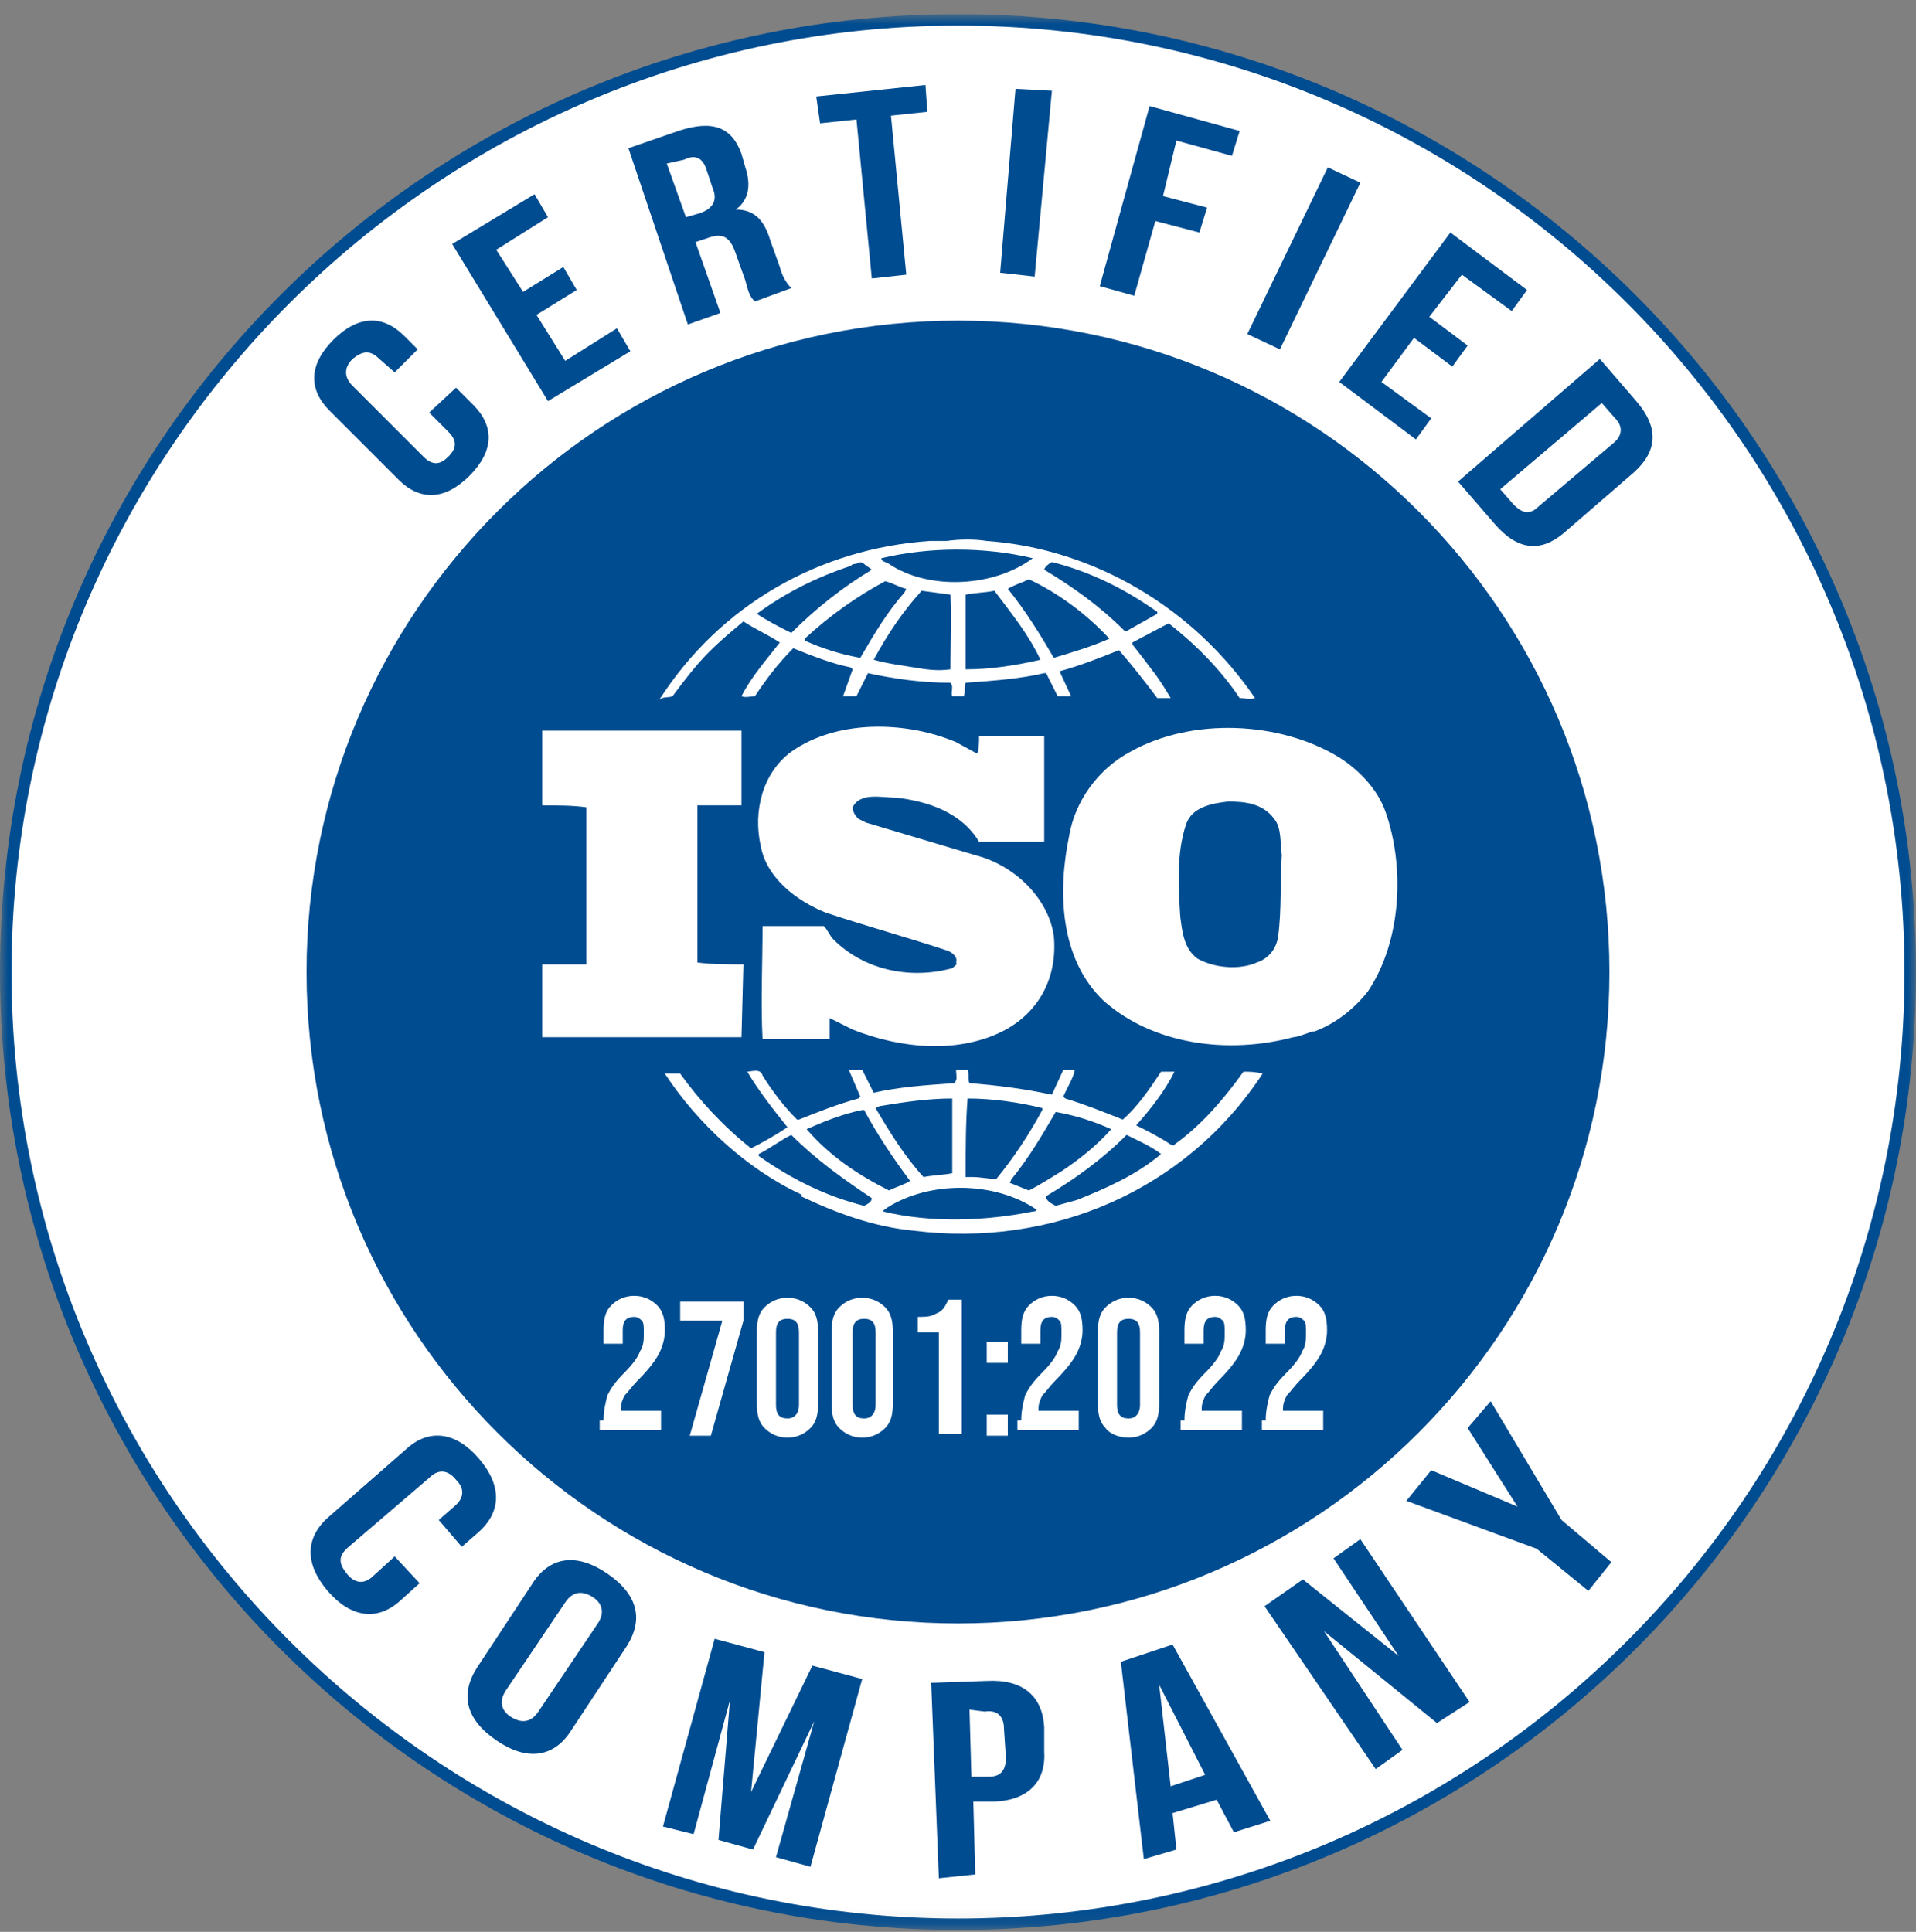 <svg width="120" height="121" viewBox="0 0 120 121" fill="none" xmlns="http://www.w3.org/2000/svg">
<rect x="0" y="0" width="120" height="121" fill="#808080" stroke="none"/>
<g clip-path="url(#clip0_1_130)">
<mask id="mask0_1_130" style="mask-type:luminance" maskUnits="userSpaceOnUse" x="0" y="0" width="120" height="121">
<path d="M120 0.883H0V120.883H120V0.883Z" fill="white"/>
</mask>
<g mask="url(#mask0_1_130)">
<path d="M59.999 120.523C92.938 120.523 119.639 93.821 119.639 60.883C119.639 27.945 92.938 1.243 59.999 1.243C27.061 1.243 0.359 27.945 0.359 60.883C0.359 93.821 27.061 120.523 59.999 120.523Z" fill="white"/>
<path d="M60 120.883C26.88 120.883 0 94.003 0 60.883C0 27.763 26.88 0.883 60 0.883C93.12 0.883 120 27.763 120 60.883C120 94.003 93.12 120.883 60 120.883ZM60 1.603C27.36 1.603 0.72 28.243 0.72 60.883C0.72 93.523 27.36 120.163 60 120.163C92.64 120.163 119.28 93.643 119.28 60.883C119.28 28.123 92.64 1.603 60 1.603Z" fill="#004C90"/>
<path d="M59.999 101.683C82.533 101.683 100.799 83.416 100.799 60.883C100.799 38.35 82.533 20.083 59.999 20.083C37.466 20.083 19.199 38.35 19.199 60.883C19.199 83.416 37.466 101.683 59.999 101.683Z" fill="#004C90"/>
<path d="M86.76 50.803C86.28 49.483 85.2 48.283 83.88 47.443C80.16 45.163 74.64 44.923 70.8 47.083C68.76 48.163 67.32 50.203 66.96 52.363C66.24 55.843 66.36 60.043 69.12 62.683C72.24 65.443 76.92 66.043 81 64.963C81.24 64.963 81.84 64.723 82.2 64.603H82.32C83.64 64.123 84.84 63.163 85.68 62.083C87.84 58.843 87.96 54.163 86.76 50.803ZM80.04 58.723C79.92 59.443 79.44 60.043 78.72 60.283C77.64 60.763 76.08 60.643 75 60.043C74.16 59.443 74.04 58.363 73.92 57.403C73.8 55.483 73.68 53.443 74.28 51.643C74.64 50.563 75.84 50.323 76.92 50.203C78 50.203 79.08 50.323 79.8 51.283C80.28 51.883 80.16 52.723 80.28 53.563C80.16 55.243 80.28 57.043 80.04 58.723Z" fill="white"/>
<path d="M46.559 60.403C45.599 60.403 44.519 60.403 43.679 60.283V50.443H46.439V45.763H33.959V50.443C34.919 50.443 35.879 50.443 36.719 50.563V60.403H33.959V64.963H46.439L46.559 60.403Z" fill="white"/>
<path d="M77.879 67.123C76.679 68.803 75.239 70.483 73.559 71.683C73.559 71.803 73.319 71.683 73.319 71.683C72.599 71.203 71.879 70.843 71.159 70.483C72.119 69.403 72.959 68.323 73.559 67.123H72.719C71.999 68.203 71.279 69.283 70.319 70.123C69.119 69.643 67.919 69.163 66.719 68.803L66.599 68.683C66.839 68.083 67.199 67.603 67.319 67.003H66.599L65.879 68.563C64.199 68.203 62.399 67.963 60.719 67.843C60.599 67.603 60.719 67.243 60.599 67.003H59.879C59.879 67.363 59.999 67.603 59.759 67.843C57.959 67.963 56.279 68.083 54.719 68.443L53.999 67.003H53.159L53.879 68.683L53.759 68.803C52.439 69.163 51.239 69.643 50.039 70.123H49.919C49.079 69.283 48.359 68.323 47.759 67.363C47.639 66.883 47.039 67.123 46.799 67.123C47.519 68.323 48.359 69.403 49.319 70.603C48.599 71.083 47.759 71.563 47.039 71.923C45.359 70.603 43.799 68.923 42.599 67.243H41.639C43.679 70.363 46.799 73.243 50.159 74.803C50.159 74.803 50.279 74.803 50.159 74.923C52.439 76.003 54.719 76.843 57.239 77.083C65.879 78.163 74.279 74.563 79.079 67.243C78.599 67.123 78.239 67.123 77.879 67.123ZM66.119 69.643C67.439 69.883 68.519 70.243 69.599 70.723C68.639 71.803 67.559 72.643 66.479 73.363C65.879 73.723 65.159 74.203 64.439 74.563L63.239 74.083L63.359 73.843C64.439 72.523 65.279 71.083 66.119 69.643ZM60.599 68.803C62.159 68.803 63.839 69.043 65.279 69.403V69.523C64.439 71.083 63.479 72.523 62.399 73.843C61.919 73.843 61.439 73.723 60.959 73.723H60.479C60.479 71.803 60.479 70.363 60.599 68.803ZM55.079 69.283C56.519 69.043 58.079 68.803 59.639 68.803V73.483C59.039 73.603 58.439 73.603 57.839 73.723C56.639 72.403 55.679 70.843 54.839 69.403L55.079 69.283ZM50.519 70.723C51.599 70.243 52.799 69.763 53.999 69.523H54.119C54.959 71.083 55.919 72.523 56.999 73.963C56.639 74.203 56.159 74.323 55.679 74.563C53.759 73.603 51.959 72.403 50.519 70.723ZM54.119 75.523C51.719 74.923 49.559 73.843 47.519 72.403V72.283C48.239 71.923 48.839 71.443 49.559 71.083C51.119 72.643 52.799 73.843 54.599 75.043C54.599 75.283 54.359 75.403 54.119 75.523ZM64.679 75.883C61.679 76.483 58.319 76.603 55.319 75.883C55.319 75.763 55.439 75.763 55.559 75.643C58.199 73.963 62.279 73.963 64.919 75.763C64.919 75.883 64.679 75.883 64.679 75.883ZM67.439 75.163L66.119 75.523C65.879 75.403 65.639 75.283 65.519 75.043V74.923C67.319 73.843 68.999 72.643 70.559 71.083C71.279 71.443 72.119 71.803 72.719 72.283C71.159 73.603 69.239 74.443 67.439 75.163Z" fill="white"/>
<path d="M42.121 43.603C42.841 42.643 43.561 41.683 44.401 40.843C45.121 40.123 45.841 39.523 46.561 38.923C47.281 39.403 48.121 39.763 48.841 40.243C48.001 41.323 47.041 42.403 46.441 43.603C46.681 43.723 47.041 43.603 47.281 43.603C48.001 42.523 48.721 41.563 49.681 40.603C50.881 41.083 52.081 41.563 53.281 41.803L53.401 41.923L52.801 43.603H53.641C53.881 43.123 54.121 42.643 54.361 42.163C56.041 42.523 57.721 42.763 59.521 42.763C59.761 43.003 59.521 43.363 59.641 43.603H60.361C60.481 43.363 60.361 43.003 60.481 42.763C62.161 42.643 63.841 42.523 65.401 42.163H65.521L66.241 43.603H67.081L66.361 42.043C67.681 41.683 68.881 41.203 70.081 40.723C70.921 41.683 71.761 42.763 72.481 43.723H73.321C72.961 43.123 72.601 42.523 72.121 41.923C71.761 41.443 71.401 40.963 70.921 40.363V40.243L72.961 39.163L73.201 39.043C74.881 40.363 76.441 41.923 77.641 43.723C78.001 43.723 78.241 43.843 78.601 43.723C74.761 38.083 68.521 34.363 61.801 33.883C61.081 33.763 60.121 33.763 59.281 33.883H58.201C51.361 34.363 45.121 37.843 41.281 43.843C41.521 43.603 41.881 43.723 42.121 43.603ZM53.881 41.203C52.561 40.963 51.481 40.603 50.401 40.123V40.003C51.961 38.563 53.641 37.363 55.441 36.403C55.921 36.523 56.281 36.763 56.761 36.883L56.641 37.123C55.561 38.323 54.721 39.763 53.881 41.203ZM59.521 41.923C58.681 42.043 57.961 41.923 57.241 41.803C56.521 41.683 55.561 41.563 54.721 41.323C55.561 39.763 56.521 38.323 57.721 37.003L59.521 37.243C59.641 38.683 59.521 40.363 59.521 41.923ZM60.481 41.923V37.243C61.081 37.123 61.681 37.123 62.281 37.003C63.361 38.443 64.441 39.763 65.161 41.323C63.601 41.683 62.041 41.923 60.481 41.923ZM69.481 40.003C68.401 40.483 67.201 40.843 66.001 41.203C65.161 39.763 64.201 38.203 63.121 36.883C63.481 36.643 63.961 36.523 64.441 36.283C66.241 37.123 68.041 38.443 69.481 40.003ZM65.881 35.203C68.281 35.803 70.441 36.883 72.481 38.323V38.443L70.561 39.523H70.441C68.881 37.963 67.201 36.763 65.401 35.683C65.401 35.563 65.641 35.323 65.881 35.203ZM64.681 34.963C62.281 36.763 58.201 37.003 55.681 35.323C55.561 35.203 55.201 35.203 55.201 34.963C58.201 34.243 61.681 34.243 64.681 34.963ZM47.401 38.443C49.201 37.123 51.121 36.163 53.281 35.443C53.361 35.363 53.441 35.323 53.521 35.323C53.761 35.323 53.881 35.083 54.121 35.323C54.241 35.443 54.481 35.563 54.601 35.683C52.801 36.763 51.121 38.083 49.561 39.643C48.841 39.283 48.121 38.923 47.401 38.443Z" fill="white"/>
<path d="M59.639 60.643C56.999 61.363 54.119 60.763 52.199 58.843C51.959 58.603 51.839 58.243 51.599 58.003H47.759C47.759 60.283 47.639 62.803 47.759 65.083H51.959V63.763C52.439 64.003 52.919 64.243 53.399 64.483C56.399 65.683 60.119 66.043 62.999 64.483C65.159 63.283 66.239 61.123 65.999 58.603C65.639 56.203 63.479 54.163 61.079 53.563L54.239 51.523L53.759 51.283C53.519 51.043 53.399 50.803 53.399 50.563C53.879 49.603 55.199 49.963 56.159 49.963C58.199 50.203 60.239 50.923 61.319 52.723H65.399V46.123H61.319C61.319 46.483 61.319 46.963 61.199 47.203L59.879 46.483C56.759 45.163 52.439 45.043 49.559 47.083C47.759 48.403 47.159 50.803 47.639 52.963C47.999 55.003 49.919 56.443 51.719 57.163C54.239 58.003 56.879 58.723 59.399 59.563C59.639 59.683 59.999 59.923 59.879 60.283C59.999 60.403 59.759 60.523 59.639 60.643Z" fill="white"/>
<path d="M28.56 24.283L29.64 25.363C30.96 26.683 30.96 28.243 29.4 29.803C27.84 31.363 26.28 31.363 24.96 30.043L20.64 25.723C19.32 24.403 19.32 22.843 20.88 21.283C22.44 19.723 24 19.723 25.32 21.043L26.16 21.883L24.72 23.323L23.76 22.483C23.16 21.883 22.68 22.003 22.08 22.483C21.6 22.963 21.48 23.563 22.08 24.163L26.52 28.603C27.12 29.203 27.6 29.083 28.08 28.603C28.56 28.123 28.68 27.643 28.08 27.043L26.88 25.843L28.56 24.283Z" fill="#004C90"/>
<path d="M32.76 18.283L35.28 16.723L36.12 18.163L33.6 19.723L35.4 22.603L38.64 20.563L39.48 22.003L34.32 25.123L28.32 15.283L33.48 12.163L34.32 13.603L31.08 15.643L32.76 18.283Z" fill="#004C90"/>
<path d="M47.28 18.883C47.04 18.643 46.92 18.523 46.68 17.563L46.08 15.883C45.72 14.803 45.24 14.563 44.28 14.923L43.559 15.163L45.12 19.603L43.08 20.323L39.359 9.283L42.48 8.203C44.64 7.483 45.84 7.963 46.44 9.643L46.68 10.483C47.04 11.563 46.92 12.523 46.08 13.123C47.28 13.123 47.88 13.843 48.24 15.043L48.84 16.723C48.96 17.203 49.2 17.683 49.559 18.043L47.28 18.883ZM41.76 10.243L42.959 13.603L43.8 13.363C44.52 13.123 45 12.643 44.64 11.803L44.28 10.723C44.04 9.883 43.56 9.643 42.84 10.003L41.76 10.243Z" fill="#004C90"/>
<path d="M51.121 6.043L57.961 5.323L58.081 7.003L55.801 7.243L56.761 17.203L54.601 17.443L53.641 7.483L51.361 7.723L51.121 6.043Z" fill="#004C90"/>
<path d="M63.601 5.563L65.881 5.683L64.801 17.323L62.641 17.083L63.601 5.563Z" fill="#004C90"/>
<path d="M72.839 12.283L75.599 13.003L75.119 14.563L72.359 13.843L71.039 18.523L68.879 17.923L71.999 6.643L77.639 8.203L77.159 9.763L73.679 8.803L72.839 12.283Z" fill="#004C90"/>
<path d="M83.161 10.483L85.201 11.443L80.161 21.883L78.121 20.923L83.161 10.483Z" fill="#004C90"/>
<path d="M89.519 19.843L91.919 21.643L90.959 22.963L88.559 21.163L86.519 23.923L89.639 26.203L88.679 27.523L83.879 23.923L90.839 14.563L95.639 18.163L94.679 19.483L91.559 17.203L89.519 19.843Z" fill="#004C90"/>
<path d="M100.2 22.483L102.48 25.123C103.92 26.803 103.8 28.243 102.36 29.563L97.92 33.403C96.48 34.603 95.04 34.483 93.6 32.803L91.32 30.163L100.2 22.483ZM100.32 25.243L93.96 30.643L94.8 31.603C95.28 32.083 95.76 32.323 96.36 31.723L101.04 27.763C101.64 27.283 101.64 26.683 101.16 26.203L100.32 25.243Z" fill="#004C90"/>
<path d="M26.28 99.163L25.081 100.243C23.64 101.563 21.96 101.323 20.52 99.643C19.081 97.963 19.081 96.283 20.64 94.963L25.441 90.763C26.881 89.443 28.561 89.683 30 91.363C31.441 93.043 31.441 94.723 29.881 96.043L28.921 96.883L27.48 95.203L28.441 94.363C29.16 93.763 29.041 93.163 28.561 92.683C28.081 92.083 27.48 91.963 26.881 92.563L21.84 96.883C21.12 97.483 21.241 97.963 21.721 98.563C22.201 99.163 22.8 99.283 23.401 98.683L24.721 97.483L26.28 99.163Z" fill="#004C90"/>
<path d="M33.361 99.163C34.441 97.483 36.121 97.243 38.041 98.563C39.961 99.883 40.321 101.443 39.241 103.123L35.761 108.403C34.681 110.083 33.001 110.323 31.081 109.003C29.161 107.683 28.801 106.123 29.881 104.443L33.361 99.163ZM31.681 105.883C31.201 106.603 31.441 107.203 32.041 107.563C32.641 107.923 33.241 107.923 33.721 107.203L37.441 101.683C37.921 100.963 37.681 100.363 37.081 100.003C36.481 99.643 35.881 99.643 35.401 100.363L31.681 105.883Z" fill="#004C90"/>
<path d="M47.039 112.243L50.88 104.323L53.999 105.163L50.76 116.923L48.599 116.323L50.999 107.803L47.16 115.843L44.999 115.243L45.719 106.483L43.44 114.883L41.52 114.403L44.76 102.643L47.88 103.483L47.039 112.243Z" fill="#004C90"/>
<path d="M65.4 108.163V109.723C65.52 111.643 64.32 112.843 62.04 112.843H60.96L61.08 117.403L58.8 117.643L58.32 105.403L61.8 105.283C64.08 105.163 65.28 106.243 65.4 108.163ZM60.72 107.083L60.84 111.283H61.92C62.64 111.283 63 110.923 63 110.083L62.88 108.283C62.88 107.443 62.4 107.083 61.68 107.203L60.72 107.083Z" fill="#004C90"/>
<path d="M79.559 114.043L77.279 114.763L76.199 112.723L73.439 113.563L73.679 115.843L71.639 116.443L70.199 104.083L73.439 103.003L79.559 114.043ZM73.319 111.883L75.479 111.163L72.599 105.523L73.319 111.883Z" fill="#004C90"/>
<path d="M82.919 102.163L87.839 109.603L86.159 110.803L79.199 100.603L81.599 98.923L87.599 103.723L83.519 97.603L85.199 96.403L92.039 106.603L89.999 107.923L82.919 102.163Z" fill="#004C90"/>
<path d="M96.24 97.003L88.08 94.003L89.64 92.083L95.04 94.363L91.92 89.443L93.36 87.763L97.8 95.203L100.92 97.843L99.48 99.643L96.24 97.003Z" fill="#004C90"/>
<path d="M37.8 88.963C37.8 88.363 37.921 87.883 38.041 87.403C38.281 86.923 38.52 86.563 39.12 85.963C39.6 85.483 39.961 85.003 40.081 84.643C40.321 84.283 40.321 83.923 40.321 83.443C40.321 83.083 40.321 82.843 40.2 82.723C40.081 82.603 39.961 82.483 39.721 82.483C39.24 82.483 39.001 82.723 39.001 83.323V84.163H37.8V83.323C37.8 82.603 37.92 82.123 38.281 81.763C38.641 81.403 39.12 81.163 39.721 81.163C40.321 81.163 40.8 81.403 41.16 81.763C41.52 82.123 41.641 82.603 41.641 83.323C41.641 83.803 41.521 84.283 41.281 84.763C41.041 85.243 40.56 85.843 39.961 86.443C39.6 86.803 39.361 87.163 39.12 87.403C39.001 87.643 38.881 87.883 38.881 88.243V88.363H41.401V89.563H37.56V88.963H37.8Z" fill="white"/>
<path d="M45.24 82.723H42.6V81.523H46.56V82.723L44.52 89.923H43.2L45.24 82.723Z" fill="white"/>
<path d="M47.88 89.443C47.52 89.083 47.4 88.603 47.4 87.883V83.443C47.4 82.723 47.52 82.243 47.88 81.883C48.24 81.523 48.72 81.283 49.32 81.283C49.92 81.283 50.4 81.523 50.76 81.883C51.12 82.243 51.24 82.723 51.24 83.443V87.883C51.24 88.603 51.12 89.083 50.76 89.443C50.4 89.803 49.92 90.043 49.32 90.043C48.72 90.043 48.24 89.803 47.88 89.443ZM50.04 88.003V83.443C50.04 82.843 49.8 82.603 49.32 82.603C48.84 82.603 48.6 82.843 48.6 83.443V88.003C48.6 88.603 48.84 88.843 49.32 88.843C49.8 88.843 50.04 88.483 50.04 88.003Z" fill="white"/>
<path d="M52.56 89.443C52.2 89.083 52.08 88.603 52.08 87.883V83.443C52.08 82.723 52.2 82.243 52.56 81.883C52.92 81.523 53.4 81.283 54 81.283C54.6 81.283 55.08 81.523 55.44 81.883C55.8 82.243 55.92 82.723 55.92 83.443V87.883C55.92 88.603 55.8 89.083 55.44 89.443C55.08 89.803 54.6 90.043 54 90.043C53.4 90.043 52.92 89.803 52.56 89.443ZM54.84 88.003V83.443C54.84 82.843 54.6 82.603 54.12 82.603C53.64 82.603 53.4 82.843 53.4 83.443V88.003C53.4 88.603 53.64 88.843 54.12 88.843C54.6 88.843 54.84 88.483 54.84 88.003Z" fill="white"/>
<path d="M58.8 83.443H57.48V82.483C57.84 82.483 58.2 82.483 58.441 82.363C58.681 82.243 58.8 82.243 59.041 82.003C59.16 81.883 59.281 81.643 59.401 81.403H60.24V89.803H58.8V83.443Z" fill="white"/>
<path d="M61.799 84.043H63.119V85.363H61.799V84.043ZM61.799 88.603H63.119V89.923H61.799V88.603Z" fill="white"/>
<path d="M63.961 88.963C63.961 88.363 64.081 87.883 64.201 87.403C64.441 86.923 64.681 86.563 65.281 85.963C65.761 85.483 66.121 85.003 66.241 84.643C66.481 84.283 66.481 83.923 66.481 83.443C66.481 83.083 66.481 82.843 66.361 82.723C66.241 82.603 66.121 82.483 65.881 82.483C65.401 82.483 65.161 82.723 65.161 83.323V84.163H63.961V83.323C63.961 82.603 64.081 82.123 64.441 81.763C64.801 81.403 65.281 81.163 65.881 81.163C66.481 81.163 66.961 81.403 67.321 81.763C67.681 82.123 67.801 82.603 67.801 83.323C67.801 83.803 67.681 84.283 67.441 84.763C67.201 85.243 66.721 85.843 66.121 86.443C65.761 86.803 65.521 87.163 65.281 87.403C65.161 87.643 65.041 87.883 65.041 88.243V88.363H67.561V89.563H63.721V88.963H63.961Z" fill="white"/>
<path d="M74.183 88.963C74.183 88.363 74.303 87.883 74.423 87.403C74.663 86.923 74.903 86.563 75.503 85.963C75.983 85.483 76.343 85.003 76.463 84.643C76.703 84.283 76.703 83.923 76.703 83.443C76.703 83.083 76.703 82.843 76.583 82.723C76.463 82.603 76.343 82.483 76.103 82.483C75.623 82.483 75.383 82.723 75.383 83.323V84.163H74.183V83.323C74.183 82.603 74.303 82.123 74.663 81.763C75.023 81.403 75.503 81.163 76.103 81.163C76.703 81.163 77.183 81.403 77.543 81.763C77.903 82.123 78.023 82.603 78.023 83.323C78.023 83.803 77.903 84.283 77.663 84.763C77.423 85.243 76.943 85.843 76.343 86.443C75.983 86.803 75.743 87.163 75.503 87.403C75.383 87.643 75.263 87.883 75.263 88.243V88.363H77.783V89.563H73.943V88.963H74.183Z" fill="white"/>
<path d="M79.273 88.963C79.273 88.363 79.393 87.883 79.513 87.403C79.753 86.923 79.993 86.563 80.593 85.963C81.073 85.483 81.433 85.003 81.553 84.643C81.793 84.283 81.793 83.923 81.793 83.443C81.793 83.083 81.793 82.843 81.673 82.723C81.553 82.603 81.433 82.483 81.193 82.483C80.713 82.483 80.473 82.723 80.473 83.323V84.163H79.273V83.323C79.273 82.603 79.393 82.123 79.753 81.763C80.113 81.403 80.593 81.163 81.193 81.163C81.793 81.163 82.273 81.403 82.633 81.763C82.993 82.123 83.113 82.603 83.113 83.323C83.113 83.803 82.993 84.283 82.753 84.763C82.513 85.243 82.033 85.843 81.433 86.443C81.073 86.803 80.833 87.163 80.593 87.403C80.473 87.643 80.353 87.883 80.353 88.243V88.363H82.873V89.563H79.033V88.963H79.273Z" fill="white"/>
<path d="M69.24 89.443C68.88 89.083 68.76 88.603 68.76 87.883V83.443C68.76 82.723 68.88 82.243 69.24 81.883C69.6 81.523 70.08 81.283 70.68 81.283C71.28 81.283 71.76 81.523 72.12 81.883C72.48 82.243 72.6 82.723 72.6 83.443V87.883C72.6 88.603 72.48 89.083 72.12 89.443C71.76 89.803 71.28 90.043 70.68 90.043C70.08 90.043 69.48 89.803 69.24 89.443ZM71.4 88.003V83.443C71.4 82.843 71.16 82.603 70.68 82.603C70.2 82.603 69.96 82.843 69.96 83.443V88.003C69.96 88.603 70.2 88.843 70.68 88.843C71.16 88.843 71.4 88.483 71.4 88.003Z" fill="white"/>
</g>
</g>
<defs>
<clipPath id="clip0_1_130">
<rect width="120" height="120" fill="white" transform="translate(0 0.883)"/>
</clipPath>
</defs>
</svg>
